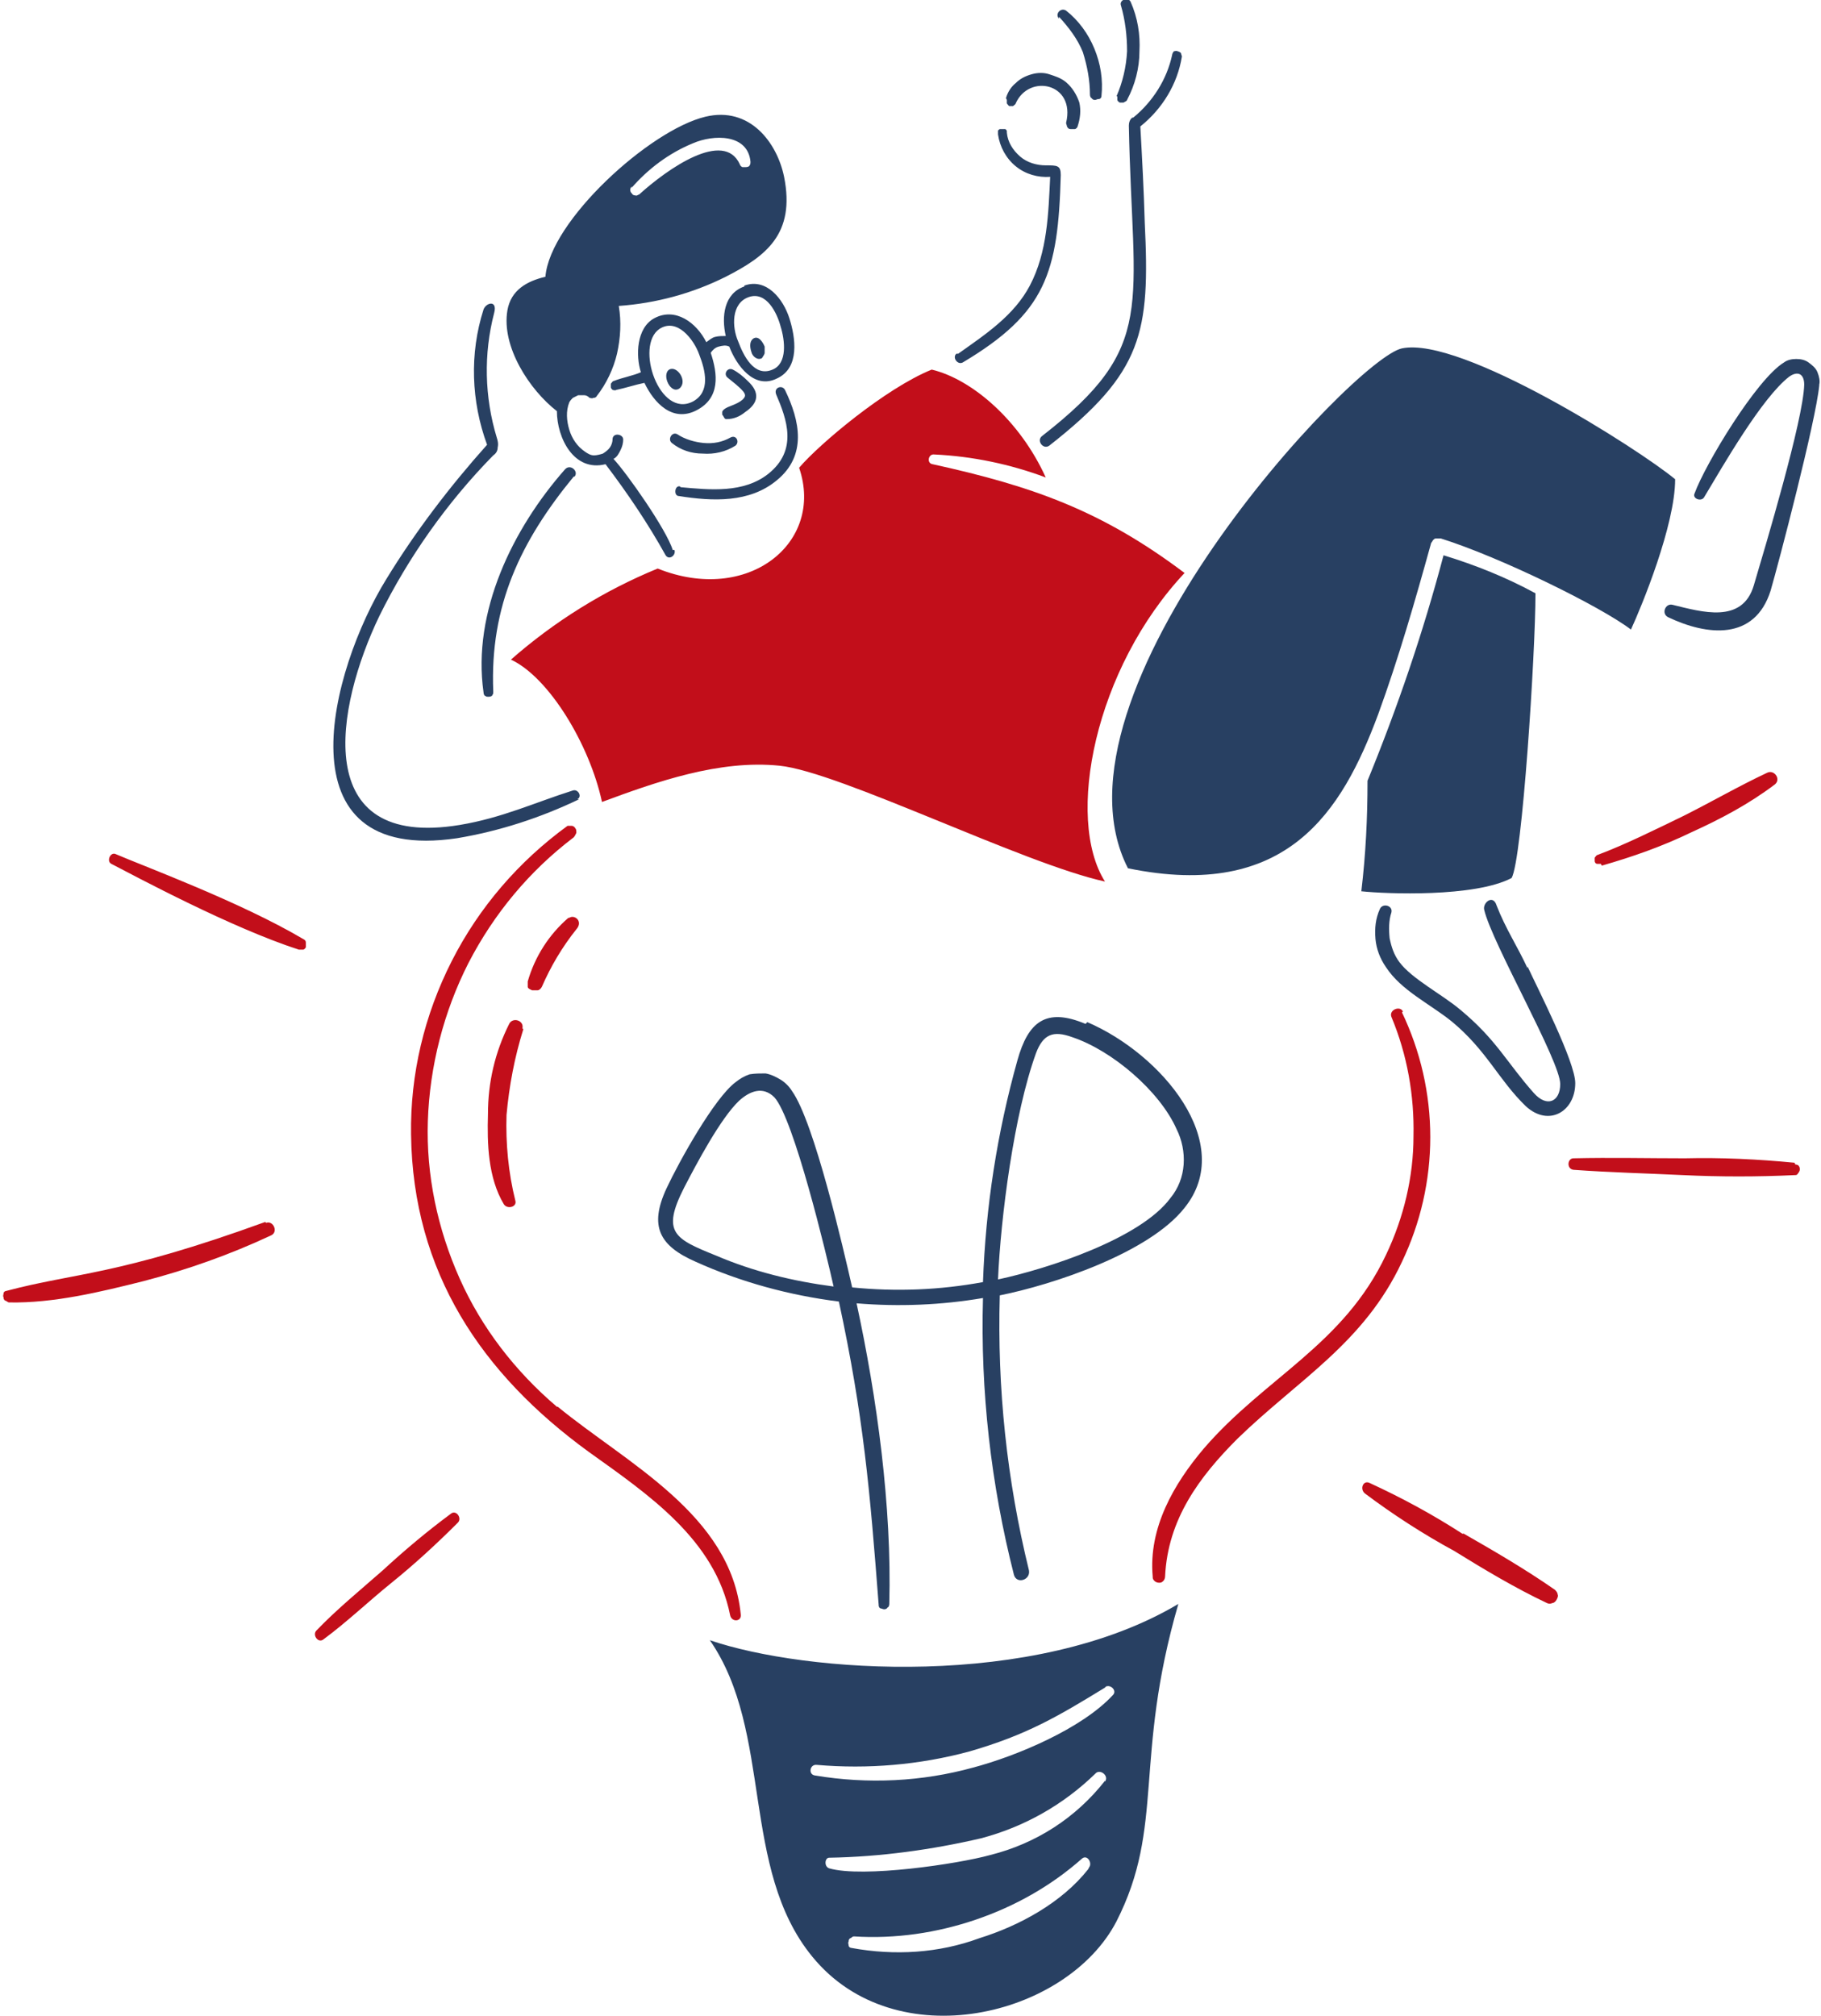 <?xml version="1.0" encoding="UTF-8"?>
<svg id="Livello_1" xmlns="http://www.w3.org/2000/svg" version="1.1" viewBox="0 0 206 228">
  <!-- Generator: Adobe Illustrator 29.0.0, SVG Export Plug-In . SVG Version: 2.1.0 Build 186)  -->
  <defs>
    <style>
      .st0 {
        fill: #c20e1a;
      }

      .st1 {
        fill: #284062;
      }
    </style>
  </defs>
  <path class="st0" d="M51.8,172.2c-2.4,2.4-4.9,4.7-7.5,6.8-2.6,2.1-5,4.4-7.7,6.4-.6.5-1.3-.5-.8-1,2.3-2.4,5-4.6,7.5-6.8,2.5-2.3,5-4.4,7.7-6.4.6-.5,1.3.5.8,1ZM30,138.2c-16.8,6.1-21.4,5.7-29.3,7.8-.1,0-.3.1-.3.3,0,.1-.1.3,0,.4,0,.1,0,.3.2.4.1,0,.3.2.4.2,5.1.1,10.4-1.2,15.2-2.4,5-1.3,9.8-3,14.5-5.2.8-.4.2-1.7-.6-1.4ZM34.3,106.2c-7.1-4.2-18.2-8.3-21.2-9.6-.6-.3-1.1.8-.5,1.1,2.9,1.5,13.5,7.2,21.2,9.7.2,0,.3,0,.5,0,.1,0,.3-.2.3-.3,0-.1,0-.3,0-.5,0-.2-.1-.3-.3-.4h0ZM59.1,116.3c.2-.9-1.1-1.3-1.5-.5-1.6,3.2-2.4,6.6-2.4,10.2-.1,3.3,0,7.2,1.8,10.2.4.6,1.5.3,1.3-.4-.8-3.2-1.1-6.5-1-9.7.3-3.3.9-6.5,1.9-9.7h0ZM64.3,103.8c-2.2,1.9-3.8,4.4-4.6,7.2,0,.2,0,.4,0,.6,0,.2.3.3.5.4.2,0,.4,0,.6,0,.2,0,.4-.2.5-.4,1-2.3,2.3-4.5,3.9-6.5.8-.9-.2-1.7-.8-1.3h0ZM63,159.1c-4.7-4-8.5-8.9-11-14.5-2.5-5.6-3.8-11.7-3.6-17.8.2-6.2,1.8-12.4,4.6-17.9,2.9-5.6,6.9-10.4,11.9-14.2.1-.1.2-.3.3-.5,0-.2,0-.4-.1-.5-.1-.2-.3-.3-.4-.3-.2,0-.4,0-.5,0-5.5,4-10,9.2-13.1,15.3-3.1,6.1-4.7,12.8-4.6,19.6.2,15.6,8,27.1,20.1,35.9,6.7,4.8,14.3,9.9,16,18.5.2.8,1.3.7,1.2-.1-1.1-11.3-12.9-17.1-20.7-23.5h0ZM158.7,114.4c-.3-.7-1.6-.2-1.3.6,1.8,4.3,2.6,8.9,2.5,13.5,0,4.6-1.1,9.2-3.1,13.4-4.8,10.2-13.7,13.9-20.6,21.9-3.4,4-6.3,9-5.8,14.5,0,.2,0,.3.2.5.1.1.3.2.5.2.2,0,.3,0,.5-.2.1-.1.2-.3.2-.5.3-6.5,3.9-11.3,8.2-15.6,6.9-6.7,14.3-10.8,18.6-20,2.1-4.4,3.2-9.2,3.2-14.1,0-4.9-1.1-9.7-3.2-14.1h0ZM165.5,173.5c-3.4-2.2-6.9-4.1-10.6-5.8-.7-.3-1.1.7-.5,1.2,3.2,2.4,6.6,4.6,10.1,6.5,3.4,2.1,6.9,4.2,10.5,5.9.2.1.4.1.6,0,.2,0,.4-.2.5-.4.1-.2.2-.4.1-.6,0-.2-.2-.4-.3-.5-3.3-2.3-6.9-4.4-10.4-6.4h0ZM203,131.5c-4.1-.4-8.3-.6-12.4-.5-4.2,0-8.4-.1-12.6,0-.7,0-.8,1.2,0,1.3,4.1.3,8.3.4,12.4.6,4.2.2,8.4.2,12.6,0,.2,0,.3,0,.4-.2.1-.1.2-.3.2-.4,0-.2,0-.3-.1-.4,0-.1-.2-.2-.4-.2h0ZM181.2,97.9c3.5-1,6.9-2.2,10.2-3.8,3.3-1.5,6.5-3.2,9.4-5.4.7-.6-.1-1.7-.9-1.3-3.2,1.5-6.3,3.3-9.5,4.9-3.1,1.5-6.5,3.2-9.7,4.4-.1,0-.2.2-.3.3,0,.1,0,.3,0,.4,0,.1.1.3.3.3.1,0,.3,0,.4,0ZM134,64.8c-9.3-7-17.1-9.8-28.5-12.3-.7-.1-.5-1.2.2-1.1,4.3.2,8.6,1.1,12.6,2.6-2.9-6.4-8.3-11.1-12.9-12.2-5.2,2.1-12.7,8.4-15,11.1,2.9,8.5-5.8,15.5-16,11.4-6.1,2.5-11.7,6-16.6,10.3,4.3,2,8.9,9.6,10.3,16.1,6.2-2.3,13.3-4.8,20.1-4.1s27.6,11.1,36.8,13.1c-4.5-7.1-1.2-24.1,9.1-35Z"/>
  <path class="st1" d="M80.3,185.5c7.2,10.4,3.4,25.8,11.6,35.8,9.4,11.5,28.8,6.8,34.4-4,5.5-10.8,1.9-18.3,7-35.9-16.3,9.7-42.2,7.8-53,4.1ZM123.1,211.4c-3,3.8-7.8,6.4-12.3,7.8-4.6,1.7-9.6,2-14.5,1.1-.1,0-.3-.1-.3-.3,0-.1-.1-.3,0-.4,0-.1,0-.3.2-.4.1,0,.2-.2.4-.2,4.7.3,9.4-.4,13.8-1.9,4.4-1.5,8.5-3.8,12-6.9.6-.5,1.2.5.8,1ZM125,201.4c-3.3,4.2-7.8,7.1-13,8.4-3.6,1-14.4,2.6-18.2,1.5-.6-.2-.5-1.2,0-1.2,5.8-.1,11.6-.9,17.2-2.2,4.9-1.3,9.3-3.8,12.9-7.3.5-.6,1.6.2,1.1.9ZM125,190.8c.6-.4,1.4.4.9.9-3.5,3.8-10.9,6.9-15.8,8.2-5.8,1.6-11.9,1.9-17.9.9-.8-.1-.6-1.3.2-1.2,5.8.5,11.6,0,17.2-1.5,6.6-1.9,10.1-4,15.5-7.3ZM122.8,115.8c-4.5-1.9-6.5-.2-7.7,4.1-2.3,8.2-3.6,16.6-3.9,25.1-4.9.9-9.8,1.1-14.8.6-1-4.4-4.3-18.7-6.8-22.2-.3-.5-.8-1-1.3-1.3-.5-.3-1.1-.6-1.7-.7-.6,0-1.2,0-1.8.1-.6.2-1.1.5-1.6.9-2.4,1.8-6.4,9-7.8,12-2,4.3-.8,6.5,3.3,8.3,5.1,2.3,10.6,3.8,16.2,4.5,2.8,13,3.5,21.3,4.5,34.3,0,.1,0,.3.2.4.1,0,.3.1.4.1.1,0,.3,0,.4-.2.1,0,.2-.2.2-.4.3-11-1.4-23.4-3.7-34,4.8.4,9.6.2,14.3-.6-.3,10.5.9,21.1,3.5,31.3.3,1.1,1.9.6,1.7-.5-2.5-10.2-3.6-20.6-3.3-31.1,6-1.2,16.9-4.8,20.9-9.9,5.9-7.3-2.6-17.4-11-21ZM81,142c-4.7-1.9-6.2-2.6-3.6-7.7,1.4-2.7,4.1-7.8,6.2-9.8,1.2-1.1,2.7-1.7,4-.4,2.2,2.4,5.9,17.8,6.7,21.4-4.6-.6-9.1-1.7-13.3-3.5h0ZM132.4,135.5c-3.4,4.6-13.9,8-19.5,9.2.3-7,1.8-18.7,4.3-25.6.8-2.1,1.9-2.6,4.1-1.8,4.5,1.5,9.9,6.1,11.8,10.4.6,1.2.9,2.6.8,4-.1,1.4-.6,2.7-1.5,3.8h0ZM84.2,32.4c-2.3.8-2.6,3.4-2.1,5.6-.4,0-.8,0-1.2.1-.4.1-.7.4-1,.6-1.1-2.2-3.5-4-5.9-2.7-2,1.1-2.1,4.2-1.5,6.1-.9.4-2.1.6-3.1,1-.1,0-.2.2-.3.3,0,.1,0,.3,0,.4,0,.1.1.2.2.3.1,0,.3.1.4,0,1-.2,2.2-.6,3.2-.8,1.1,2.3,3.2,4.5,5.9,3.1,2.7-1.4,2.4-4.1,1.6-6.5.2-.3.5-.6.9-.7.4-.1.8-.2,1.2,0,.8,2.1,2.8,4.9,5.4,3.6,2.6-1.2,2.1-4.6,1.4-6.8-.7-2.2-2.6-4.6-5.1-3.7ZM78.4,45.4c-3.8,2-6.6-6.3-3.8-8.2,2-1.3,3.9,1.2,4.5,2.9.7,1.8,1.3,4.2-.7,5.3ZM87.4,41.8c-2.1.9-3.3-1.6-3.9-3.2-.7-1.6-.8-4.3,1.2-5,2-.7,3.2,1.8,3.6,3.3.5,1.6.8,4.2-.9,4.9ZM76.9,43.9c-1,.8-2.1-1.5-1.2-2.1.9-.5,2.1,1.3,1.2,2.1ZM86.5,39.2c0,.2,0,.5,0,.7,0,.2-.2.4-.3.6-.5.3-1.1-.2-1.2-.7-.2-.6-.2-1.2.2-1.5.6-.4,1.1.4,1.3.9h0ZM84,45.2c.3-.3.4-.5.1-.9-.5-.6-1.2-1.1-1.8-1.6-.5-.4,0-1.2.6-.9.6.3,1.2.8,1.7,1.3,1.4,1.3,1.2,2.5-.3,3.5-.6.5-1.3.8-2.1.8-.1,0-.2,0-.3-.2,0,0-.1-.2-.2-.3,0-.1,0-.2,0-.3,0-.1.1-.2.2-.3.5-.4,1.4-.5,2.1-1.1h0ZM79.6,50.1c1.1.1,2.1-.1,3-.6.7-.4,1.1.5.6.9-1.1.7-2.4,1-3.7.9-1.3,0-2.5-.4-3.5-1.2-.5-.4,0-1.3.6-1,.9.6,2,.9,3,1h0ZM77,55.1c3.3.3,7.1.7,9.9-1.5,3.4-2.7,2.1-6.2.9-9-.3-.8.7-1.1,1-.5,1.7,3.5,2.5,7.4-.9,10.2-3.1,2.6-7.3,2.4-11.1,1.8-.6,0-.5-1.2.1-1.1h0ZM108.4,40c3.1-2.2,6.3-4.3,8.1-7.7,2-3.8,2.1-8.2,2.3-12.3-1.4.1-2.8-.3-3.9-1.2-1.1-.9-1.8-2.2-2-3.6,0,0,0-.1,0-.2,0,0,0-.1,0-.2,0,0,0-.1.2-.2,0,0,.1,0,.2,0,0,0,.1,0,.2,0,0,0,.1,0,.2,0,0,0,.1,0,.2.2,0,0,0,.1,0,.2.1,1.1.7,2,1.5,2.7.8.7,1.9,1,2.9,1,1.3,0,1.7,0,1.7,1.1-.3,11.1-1.7,15.6-11.1,21.2-.6.3-1.2-.6-.7-1ZM119.8,2.1c-.5-.5.2-1.3.8-.9,1.4,1.1,2.5,2.6,3.2,4.3.7,1.7,1,3.5.8,5.4,0,.1-.1.3-.3.3s-.3.1-.4.1c-.1,0-.3,0-.4-.2-.1,0-.2-.2-.2-.4,0-1.6-.3-3.2-.8-4.8-.6-1.5-1.6-2.8-2.7-4h0ZM126.3,10.9c.7-1.6,1.1-3.3,1.2-5.1,0-1.7-.2-3.5-.7-5.2-.2-.6.8-1,1.1-.4.8,1.8,1.1,3.7,1,5.6,0,1.9-.5,3.8-1.4,5.5,0,.1-.2.2-.4.3-.1,0-.3,0-.4,0-.1,0-.3-.2-.3-.3,0-.1,0-.3,0-.4h0ZM128.2,13.3c2.2-1.8,3.8-4.3,4.4-7.1,0-.1.1-.3.2-.4.1,0,.3-.1.4,0,.1,0,.3.1.4.2,0,.1.1.3.1.4-.5,3.1-2.2,5.9-4.7,7.9.2,3.6.4,7.3.5,10.9.6,12.4-.2,16.9-10.8,25.2-.7.5-1.5-.6-.8-1.1,13.1-10.2,10.2-14.4,9.8-35.1,0-.3.1-.7.4-.9h0ZM64.9,53.9c-6,7.3-9.5,14.6-9.1,24.3,0,.2,0,.3-.1.4,0,.1-.2.2-.4.2-.2,0-.3,0-.4-.1-.1,0-.2-.2-.2-.4-1.3-9.1,3.3-18.5,9.2-25.2.6-.7,1.6.2,1.1.8ZM65.5,90.4c-4.4,2.1-9,3.6-13.8,4.4-20.3,3-14.3-19.1-8-29.3,3.3-5.4,7.2-10.5,11.4-15.2-1.8-4.9-2-10.3-.4-15.3.3-.8,1.6-1.1,1.2.4-1.2,4.6-1.1,9.5.3,14.1.1.3.2.7.1,1.1,0,.4-.2.7-.5.9-5.2,5.3-9.6,11.5-12.9,18.2-4.9,10.2-7.9,26.4,9.1,23.6,4.8-.8,8.4-2.5,12.8-3.9.6-.2,1.1.7.5,1h0ZM172.8,109.3c1.2,2.6,5.4,10.8,5.4,13.2,0,3.2-3,5-5.6,2.6-3.1-3-4.4-6.3-8.4-9.6-2.5-2-5.7-3.5-7.4-6.1-.7-1-1.1-2.1-1.2-3.2-.1-1.2,0-2.3.5-3.4.3-.7,1.5-.4,1.3.4-.3.9-.3,1.9-.2,2.9.2,1,.5,1.9,1.1,2.7,1.4,1.9,4.9,3.7,6.9,5.4,4.1,3.4,5.2,5.9,8.3,9.4,1.5,1.7,3,1,3-1,0-2.6-7.7-15.9-8.6-19.7-.2-.8,1-1.8,1.4-.5,1,2.6,2.4,4.7,3.5,7.1h0ZM205.8,43.6c-.4,4.1-4.6,20.1-5.5,23.2-1.8,5.7-7.2,5.1-11.6,3-.8-.4-.3-1.6.5-1.4,3.3.8,7.9,2.2,9.2-2.2,1.3-4.4,5.6-18.7,5.7-22.7,0-1.2-.7-1.6-1.7-.9-3.1,2.4-7.5,10.1-9.6,13.6-.3.6-1.4.2-1.1-.4,1.2-3.3,7-12.9,10.1-14.8.4-.3.9-.4,1.4-.4.5,0,1,.1,1.4.4.4.3.8.6,1,1.1.2.5.3,1,.2,1.4h0ZM154,100.8c.5-4.2.7-8.3.7-12.5,3.4-8.3,6.3-16.8,8.6-25.5,3.6,1.1,7.1,2.5,10.4,4.3,0,6.7-1.5,30.1-2.7,32.2-4.2,2.2-14.2,1.8-17,1.5ZM189.5,54.2c0,5.2-3.8,14.4-5,17-3.4-2.6-14.8-8.2-21.5-10.3-.1,0-.2,0-.3,0-.1,0-.2,0-.3,0-.1,0-.2.1-.3.2,0,0-.1.2-.2.3-1.8,6.5-3.7,13.1-6,19.4-4.1,11-10.3,21.1-28.3,17.4-10.1-19.7,25.6-57.7,31-58.8,6.7-1.4,26.8,11.4,30.9,14.8ZM76.1,62.2c-.7-2.3-5.2-8.7-6.7-10.3.4-.2.6-.6.8-1,.2-.4.3-.8.3-1.2,0-.6-1.1-.8-1.2-.1,0,.4-.1.7-.3,1-.2.3-.5.5-.8.7-.3.1-.7.2-1,.2-.4,0-.7-.2-1-.4-.9-.6-1.5-1.5-1.8-2.5-.3-1-.4-2.1,0-3.1.1-.2.3-.4.4-.5.2-.1.4-.2.6-.3.2,0,.5,0,.7,0,.2,0,.4.1.6.3.1,0,.3.1.4,0,.1,0,.3,0,.4-.2,1.1-1.4,1.9-3.1,2.3-4.8.4-1.8.5-3.6.2-5.4,4.2-.3,8.3-1.4,12.1-3.3,4.5-2.3,7.9-4.8,6.6-11.3-.8-3.9-3.9-8-8.9-6.8-6.3,1.5-17.6,11.8-18.1,18.1-2.1.5-3.9,1.5-4.3,3.8-.7,4.1,2.5,9,5.6,11.4,0,3,1.9,6.9,5.5,6,2.5,3.3,4.8,6.7,6.8,10.3.4.6,1.2,0,1-.6ZM71.4,21.3c1.9-2.2,4.3-4,7-5.1,2.3-1,6.2-1.1,6.5,2.1,0,.1,0,.3-.1.4,0,.1-.2.2-.4.2-.1,0-.3,0-.4,0-.1,0-.3-.2-.3-.3-1.8-4-8.2.5-11.4,3.4-.1,0-.3.2-.4.1-.1,0-.3,0-.4-.2-.1-.1-.2-.2-.2-.4,0-.1,0-.3.2-.4ZM113.8,11.1c.2-.7.6-1.3,1.1-1.7.5-.5,1.1-.8,1.8-1,.7-.2,1.4-.2,2,0s1.3.4,1.9.9c.7.6,1.2,1.4,1.5,2.3.2.9.1,1.8-.2,2.7,0,.1-.2.3-.3.3-.1,0-.3,0-.5,0-.2,0-.3-.1-.4-.3,0-.1-.1-.3-.1-.4,1.1-4.5-4.2-5.6-5.7-2.2,0,.1-.2.2-.3.3-.1,0-.3,0-.4,0-.1,0-.2-.2-.3-.3,0-.1,0-.3,0-.4Z"/>
</svg>